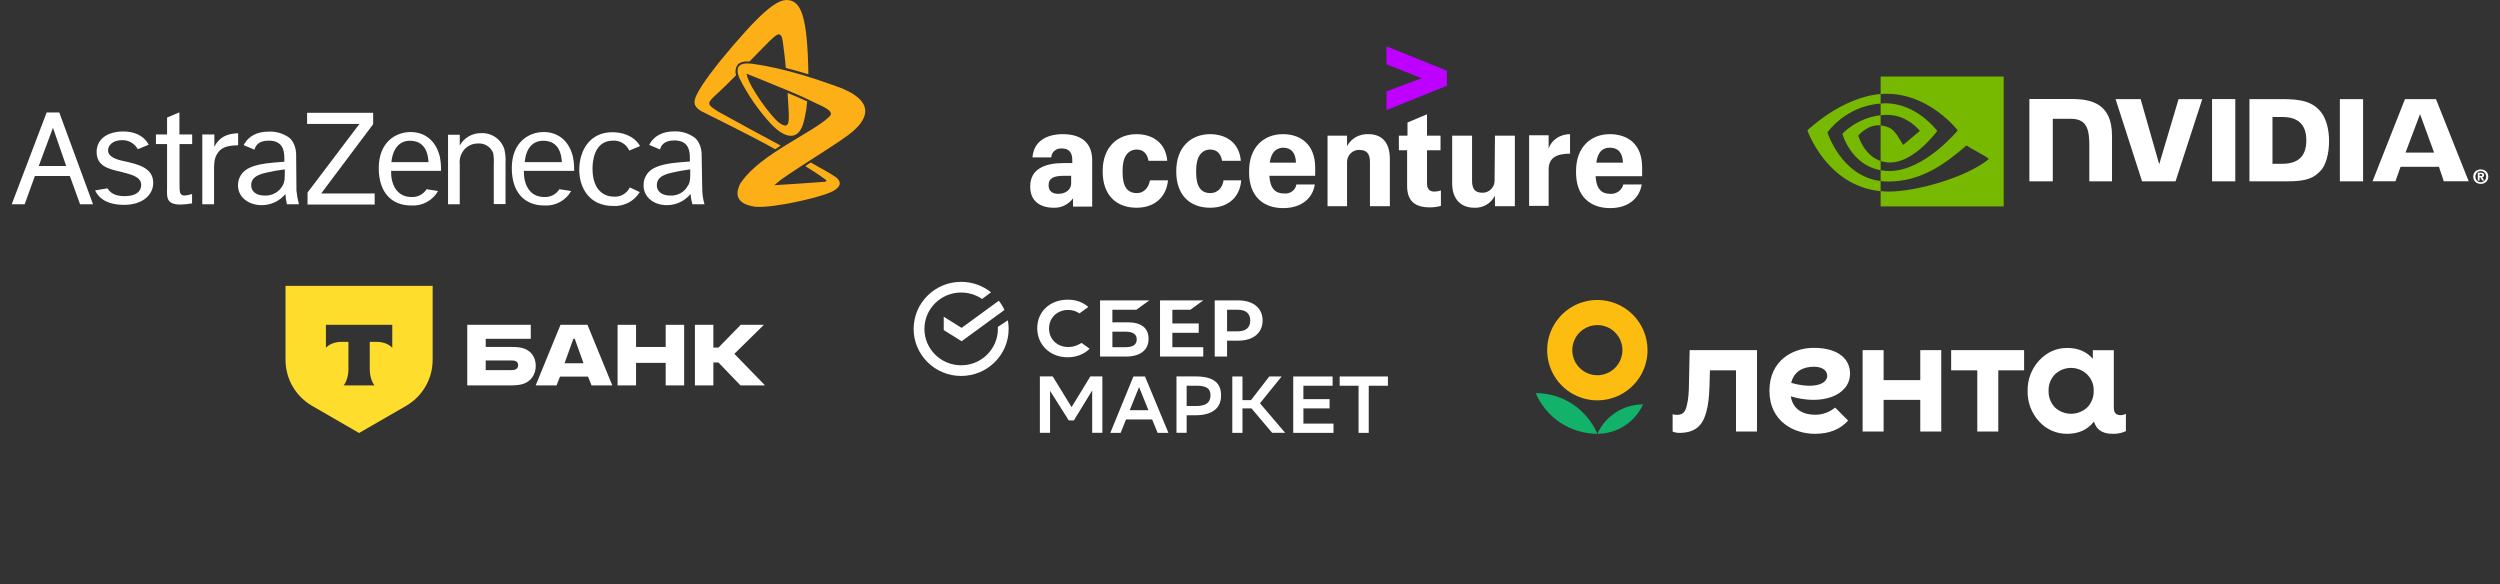 <svg width="1280" height="299" viewBox="0 0 1280 299" fill="none" xmlns="http://www.w3.org/2000/svg">
<rect x="0" y="0" width="1280" height="299" fill="#333333" stroke="none"/>
<path d="M19.883 84.857L27.118 65.434L33.898 85.009H19.883V84.857ZM41.001 104.584H47.629L30.347 57.574H23.89L6 104.584H12.628L17.87 90.098H35.759L41.001 104.584ZM72.28 94.578C72.28 98.376 69.203 100.426 63.81 100.426C59.499 100.426 56.726 99.192 55.017 96.42L48.693 97.502C51.161 102.591 56.289 104.888 63.506 104.888C73.362 104.888 78.452 99.496 78.452 93.648C78.452 86.243 71.52 84.25 63.658 82.541C59.859 81.782 55.321 80.396 55.321 76.997C55.321 74.529 57.638 71.757 62.423 71.757C64.076 71.704 65.712 72.109 67.149 72.927C68.587 73.744 69.771 74.942 70.571 76.39L76.135 74.092C73.514 69.156 68.425 67.314 63.183 67.314C54.865 67.314 49.471 71.32 49.471 77.794C49.471 85.18 55.795 86.566 61.949 87.971C67.19 89.281 72.28 90.553 72.28 94.578ZM91.708 57.574L85.536 60.194V68.833H79.838V73.769H85.536V96.724C85.384 101.356 85.384 104.736 92.487 104.736C94.448 104.675 96.403 104.472 98.336 104.128V99.344C97.099 99.73 95.827 99.991 94.538 100.122C91.917 100.122 91.917 98.224 91.917 94.104V73.769H98.393V68.833H91.86V57.574H91.708ZM103.578 68.833V104.584H109.598V88.104C109.598 85.009 109.446 81.478 111.136 78.858C113.035 75.611 115.903 74.529 121.923 74.377V68.225C119.454 68.377 113.13 68.377 109.75 75.156V68.833H103.578ZM157.228 57.574V63.441H184.044L157.456 98.585V104.736H191.83V99.04H164.464L191.052 63.593V57.745H157.228V57.574ZM229.395 68.833V104.584H235.397V84.25C235.219 82.804 235.361 81.337 235.814 79.952C236.267 78.567 237.019 77.299 238.017 76.238C238.9 75.339 239.956 74.63 241.122 74.154C242.287 73.677 243.538 73.443 244.797 73.466C246.44 73.353 248.075 73.769 249.463 74.654C250.851 75.539 251.918 76.846 252.508 78.383C252.84 80.32 252.942 82.289 252.812 84.25V104.47H258.832V83.585C258.981 81.157 258.777 78.721 258.224 76.352C257.431 73.897 255.856 71.769 253.741 70.291C251.626 68.814 249.085 68.068 246.506 68.168C244.253 68.104 242.025 68.659 240.066 69.774C238.107 70.889 236.492 72.521 235.397 74.491V68.985H229.395V68.833ZM322.453 95.964C321.714 97.501 320.523 98.775 319.04 99.616C317.557 100.457 315.852 100.826 314.154 100.673C310.146 100.673 303.367 98.205 303.367 86.338C303.367 83.111 303.974 72.004 313.85 72.004C315.59 71.9 317.321 72.332 318.808 73.242C320.296 74.152 321.468 75.495 322.168 77.092L327.714 74.776C324.333 69.08 318.009 67.694 313.546 67.694C302.151 67.694 296.587 76.788 296.587 86.965C296.587 95.737 301.353 105.457 314.002 105.457C316.692 105.604 319.372 105.021 321.759 103.771C324.145 102.522 326.15 100.651 327.562 98.357L322.453 95.964ZM200.395 83.016H219.387C218.931 73.523 213.538 72.061 209.891 72.061C204.707 72.061 201.155 75.763 200.395 83.016ZM224.287 97.806C222.924 100.204 220.913 102.17 218.485 103.48C216.057 104.789 213.309 105.389 210.556 105.211C200.073 105.211 193.919 98.11 193.919 86.091C193.919 72.687 202.693 67.599 210.252 67.599C216.88 67.599 223.052 71.396 225.198 80.244C225.658 82.627 225.868 85.051 225.825 87.478H200.244C200.073 93.496 202.542 101.034 211.031 100.882C212.502 100.901 213.954 100.543 215.247 99.842C216.54 99.141 217.632 98.119 218.418 96.876L224.287 97.806ZM268.669 83.016H287.661C287.205 73.523 281.792 72.061 278.165 72.061C272.847 72.061 269.296 75.763 268.669 83.016ZM292.428 97.806C291.065 100.204 289.054 102.17 286.626 103.48C284.198 104.789 281.45 105.389 278.697 105.211C268.214 105.211 262.041 98.11 262.041 86.091C262.041 72.687 270.834 67.599 278.393 67.599C285.021 67.599 291.193 71.396 293.339 80.244C293.799 82.627 294.009 85.051 293.966 87.478H268.214C268.062 93.496 270.531 101.034 279.001 100.882C280.475 100.903 281.93 100.546 283.227 99.844C284.523 99.143 285.618 98.121 286.407 96.876L292.428 97.806ZM360.796 104.584H354.491C354.025 102.868 353.707 101.115 353.542 99.344C352.08 101.118 350.244 102.548 348.167 103.533C346.089 104.517 343.82 105.032 341.52 105.04C334.588 105.04 329.499 100.863 329.499 94.863C329.457 92.952 329.993 91.073 331.037 89.471C333.031 86.376 336.886 84.079 347.521 83.149L353.219 82.693V81.763C353.219 78.06 353.219 71.89 345.205 71.89C340.267 71.89 338.425 74.358 337.95 76.522L332.404 74.206C332.556 74.054 332.556 73.751 332.708 73.599C334.873 69.801 339.032 67.276 345.053 67.276C348.753 67.115 352.404 68.175 355.441 70.295C359.448 73.39 359.239 79.237 359.239 79.237L359.562 97.578C359.66 99.951 360.042 102.303 360.702 104.584H360.796ZM352.478 94.73C353.409 92.718 353.409 91.958 353.409 86.718C350.247 87.109 347.108 87.673 344.008 88.408C337.38 89.794 336.298 92.414 336.298 94.882C336.298 97.806 338.615 100.122 343.078 100.122C344.988 100.246 346.893 99.8 348.55 98.84C350.207 97.88 351.541 96.449 352.383 94.73H352.478ZM153.069 104.584H146.897C146.499 102.861 146.238 101.109 146.118 99.344C144.656 101.118 142.821 102.548 140.743 103.533C138.665 104.517 136.396 105.032 134.097 105.04C127.165 105.059 121.847 100.882 121.847 94.977C121.805 93.066 122.341 91.186 123.386 89.585C125.399 86.49 129.254 84.193 139.889 83.263L145.586 82.807V81.877C145.586 78.174 145.586 72.004 137.572 72.004C132.482 72.004 130.792 74.472 130.317 76.636L124.772 74.32C124.924 74.168 124.924 73.864 125.076 73.713C127.241 69.915 131.4 67.39 137.42 67.39C141.114 67.195 144.769 68.216 147.827 70.295C151.835 73.39 151.626 79.237 151.626 79.237L151.778 97.578C152.014 99.945 152.446 102.288 153.069 104.584ZM144.884 94.73C145.814 92.718 145.814 91.958 145.814 86.718C142.62 87.105 139.45 87.669 136.319 88.408C129.691 89.794 128.608 92.414 128.608 94.882C128.608 97.806 130.925 100.122 135.388 100.122C137.324 100.244 139.253 99.799 140.94 98.842C142.627 97.884 143.997 96.455 144.884 94.73Z" fill="white"/>
<path d="M399.709 74.529L396.936 76.428C386.149 70.296 363.037 58.904 361.024 57.898C359.01 56.891 355.155 55.277 355.63 51.727C356.238 46.791 365.126 35.855 368.715 31.222C388.77 6.882 397.696 -0.675 403.564 0.046C409.888 0.806 413.421 7.432 413.895 38.019C410.338 36.93 406.482 35.848 402.33 34.772C402.026 30.311 401.095 23.684 400.791 21.368C400.488 18.748 399.861 17.818 398.892 17.571C397.658 17.419 394.733 20.191 392.112 22.963C390.878 24.197 387.497 27.596 383.794 31.45C380.718 31.298 378.553 31.905 377.47 33.443C377.002 34.195 376.704 35.04 376.599 35.92C376.494 36.799 376.584 37.691 376.862 38.532L371.925 43.468C367.765 47.626 363.283 51.062 363.132 52.714C362.98 54.1 365.031 55.486 368.069 57.328C375.191 61.277 393.233 71.15 399.709 74.529ZM427.759 44.019C420.675 41.55 403.26 35.076 384.915 32.627C378.591 31.867 376.122 34.032 378.591 40.032C382.846 48.568 388.294 56.457 394.771 63.46C401.722 70.865 409.262 72.954 411.73 61.448C411.882 60.992 411.882 60.688 412.034 60.214C412.645 57.475 413.057 54.696 413.269 51.898C410.192 50.512 406.641 48.974 403.26 47.588C403.412 50.208 403.716 54.822 403.868 58.22V59.454C404.02 65.15 402.178 65.15 398.93 62.834C395.246 60.214 383.737 44.968 382.294 38.152C382.294 37.677 382.446 37.677 382.598 37.829C382.75 37.981 382.75 37.829 382.902 38C385.522 39.063 394.163 42.462 402.937 46.164C406.489 47.702 410.04 49.088 413.117 50.626C416.193 52.164 418.985 53.398 421.131 54.423C424.929 56.436 426.373 57.822 424.834 59.511C416.972 67.523 389.226 78.934 379.673 93.098L379.521 93.269C379.369 93.421 379.369 93.573 379.198 93.725C379.198 93.765 379.182 93.803 379.154 93.832C379.125 93.86 379.087 93.876 379.046 93.876C378.378 95.185 377.91 96.587 377.66 98.034C377.204 101.129 378.894 103.901 383.357 105.135C384.562 105.493 385.794 105.747 387.042 105.895H387.82C396.29 106.369 418.491 101.433 425.119 98.509C432.07 95.414 430.057 92.338 428.063 90.801C426.506 89.567 418.814 85.257 415.111 83.206C414.125 83.745 413.196 84.38 412.338 85.105C418.643 88.902 421.264 90.972 422.821 92.054C423.429 92.509 423.125 92.965 422.195 93.117H421.587C415.567 93.592 404.001 94.351 398.607 94.674C397.848 94.674 396.917 94.826 396.461 94.826C397.848 93.592 399.234 92.509 399.994 91.902C411.559 83.719 430.836 72.327 436.533 67.391C440.901 63.593 452.296 52.505 427.759 44.019Z" fill="#FCAF17"/>
<path d="M709.875 32.938L727.941 40.05L709.875 46.775V56.384L740.819 43.892V36.204L709.875 23.711V32.938Z" fill="#BD00FF"/>
<path d="M673.167 94.444C672.206 101.363 666.442 106.552 657.022 106.552C646.643 106.552 639.538 100.401 639.538 88.293V87.524C639.538 75.416 647.034 68.689 656.836 68.689C665.869 68.689 673.366 73.878 673.366 85.795V90.023H649.911C650.292 96.557 652.987 99.056 657.407 99.056C660.482 99.437 663.37 97.326 663.75 94.444H673.167ZM840.572 94.444C839.418 101.363 833.847 106.552 824.426 106.552C814.048 106.552 806.936 100.401 806.936 88.293V87.524C806.936 75.416 814.433 68.689 824.234 68.689C833.268 68.689 840.763 73.686 840.763 85.602V90.218H816.931C817.311 96.753 820.006 99.251 824.426 99.251C827.501 99.444 830.389 97.521 831.15 94.446L840.572 94.444ZM538.24 80.605H528.634C529.211 72.533 535.553 68.689 544.202 68.689C552.659 68.689 559.001 72.34 559.194 81.566V105.783H549.391V101.555C547.086 104.63 543.428 106.552 539.397 106.359C532.862 106.359 527.48 103.092 527.48 95.788V95.408C527.48 86.375 535.169 83.492 544.586 83.492H549.007V81.758C549.007 78.106 547.277 75.993 543.626 75.993C540.935 75.8 538.436 77.722 538.244 80.413L538.24 80.605ZM753.693 69.458V92.522C753.693 96.75 755.231 98.672 758.884 98.672C762.151 98.864 765.033 96.173 765.227 92.906V91.944L765.419 69.458H775.605V105.59H765.419V100.21C763.305 104.246 759.268 106.553 754.848 106.359C748.313 106.359 743.508 102.323 743.508 93.866V69.458H753.693ZM635.496 92.329C634.919 100.401 629.346 106.359 619.544 106.359C609.549 106.359 602.246 100.21 602.246 87.909V87.528C602.246 75.228 609.933 68.693 619.544 68.693C627.616 68.693 634.535 72.921 635.303 82.339H625.694C625.117 78.879 623.195 76.573 619.731 76.573C615.311 76.573 612.429 80.032 612.429 87.143V88.297C612.429 95.601 614.927 98.868 619.731 98.868C623.191 98.868 625.882 96.369 626.456 92.332L635.496 92.329ZM598.018 92.329C597.249 100.401 591.674 106.359 581.873 106.359C571.879 106.359 564.575 100.21 564.575 87.909V87.528C564.575 75.228 572.263 68.693 581.873 68.693C589.945 68.693 596.864 72.921 597.633 82.339H588.029C587.453 78.879 585.531 76.573 582.066 76.573C577.646 76.573 574.762 80.032 574.762 87.143V88.297C574.762 95.601 577.262 98.868 582.066 98.868C585.526 98.868 588.029 96.369 588.79 92.332L598.018 92.329ZM730.631 69.458H737.551V76.953H730.631V94.059C730.631 96.75 731.977 98.095 734.284 98.095C735.46 98.091 736.628 97.897 737.742 97.519V105.399C735.821 105.975 733.899 106.168 731.977 106.168C724.097 106.168 720.445 102.516 720.445 95.212V76.953H716.219V69.458H720.64V62.734L730.631 58.5V69.458ZM689.693 69.458V74.84C691.808 70.803 696.036 68.496 700.648 68.689C707.183 68.689 711.604 72.533 711.604 81.376V105.59H701.417V82.911C701.417 78.684 699.687 76.762 696.036 76.762C692.768 76.569 689.885 79.26 689.693 82.527V105.59H679.699V69.458H689.693ZM792.904 69.265V75.989C794.44 71.568 798.867 68.685 803.859 68.685V78.68C796.94 78.68 792.904 80.794 792.904 86.751V105.399H782.909V69.265H792.904ZM548.425 90.023H544.395C539.397 90.023 536.898 91.368 536.898 94.635V95.016C536.898 97.515 538.436 99.244 541.895 99.244C545.355 99.244 548.62 97.322 548.431 93.478L548.425 90.023ZM830.956 83.299C830.763 77.919 828.265 75.612 824.232 75.612C820.964 75.612 818.081 77.341 817.312 83.299H830.956ZM663.552 83.299C663.36 77.919 660.861 75.612 656.828 75.612C653.753 75.804 650.865 77.534 650.104 83.299H663.552Z" fill="white"/>
<path d="M1269.53 90.08V89.119H1270.14C1270.49 89.119 1270.95 89.146 1270.95 89.555C1270.95 89.999 1270.68 90.08 1270.3 90.08H1269.53ZM1269.53 90.755H1269.95L1270.88 92.433H1271.92L1270.88 90.685C1271.42 90.647 1271.88 90.384 1271.88 89.647C1271.88 88.733 1271.26 88.44 1270.18 88.44H1268.64V92.433H1269.53V90.755ZM1274 90.442C1274 88.096 1272.19 86.734 1270.14 86.734C1268.1 86.734 1266.29 88.096 1266.29 90.442C1266.29 92.788 1268.1 94.154 1270.14 94.154C1272.19 94.154 1274 92.788 1274 90.442ZM1272.92 90.442C1272.92 92.151 1271.65 93.297 1270.14 93.297V93.286C1268.64 93.297 1267.4 92.151 1267.4 90.442C1267.4 88.733 1268.64 87.591 1270.14 87.591C1271.65 87.591 1272.92 88.733 1272.92 90.442Z" fill="white"/>
<path d="M1132.57 50.738L1132.58 92.84H1144.47V50.738H1132.57ZM1039.04 50.68V92.84H1051.03V60.827L1060.33 60.831C1063.4 60.831 1065.6 61.599 1067.08 63.181C1068.96 65.183 1069.73 68.417 1069.73 74.328V92.84H1081.35V69.547C1081.35 52.921 1070.75 50.68 1060.39 50.68H1039.04ZM1151.72 50.741V92.84H1171C1181.28 92.84 1184.63 91.131 1188.26 87.299C1190.82 84.61 1192.48 78.707 1192.48 72.252C1192.48 66.337 1191.08 61.055 1188.63 57.767C1184.23 51.887 1177.88 50.741 1168.41 50.741H1151.72ZM1163.51 59.905H1168.63C1176.04 59.905 1180.84 63.239 1180.84 71.878C1180.84 80.524 1176.04 83.854 1168.63 83.854H1163.51V59.905ZM1115.43 50.741L1105.51 84.105L1096 50.741H1083.16L1096.74 92.84H1113.88L1127.57 50.741H1115.43ZM1198.01 92.84H1209.9V50.741H1198.01V92.84ZM1231.34 50.753L1214.74 92.825H1226.47L1229.09 85.39H1248.73L1251.23 92.825H1263.97L1247.22 50.753H1231.34ZM1239.06 58.431L1246.26 78.14H1231.63L1239.06 58.431Z" fill="white"/>
<path d="M962.885 59.01V53.003C963.467 52.961 964.056 52.929 964.656 52.911C981.084 52.395 991.86 67.028 991.86 67.028C991.86 67.028 980.221 83.195 967.74 83.195C965.944 83.195 964.333 82.904 962.885 82.418V64.205C969.28 64.977 970.565 67.802 974.41 74.211L982.961 67C982.961 67 976.72 58.813 966.198 58.813C965.052 58.813 963.957 58.894 962.885 59.01ZM962.885 39.168V48.141C963.474 48.093 964.065 48.056 964.656 48.035C987.502 47.265 1002.38 66.769 1002.38 66.769C1002.38 66.769 985.289 87.557 967.479 87.557C965.848 87.557 964.319 87.406 962.885 87.152V92.699C964.111 92.855 965.385 92.946 966.711 92.946C983.284 92.946 995.27 84.482 1006.88 74.465C1008.8 76.007 1016.68 79.753 1018.3 81.396C1007.26 90.634 981.545 98.081 966.966 98.081C965.561 98.081 964.209 97.996 962.885 97.868V105.663H1025.88V39.168H962.885ZM962.885 82.418V87.152C947.554 84.421 943.299 68.485 943.299 68.485C943.299 68.485 950.661 60.33 962.885 59.01V64.205C962.873 64.205 962.869 64.202 962.86 64.202C956.446 63.432 951.433 69.424 951.433 69.424C951.433 69.424 954.242 79.515 962.885 82.418ZM935.658 67.795C935.658 67.795 944.743 54.389 962.885 53.003V48.141C942.79 49.751 925.391 66.769 925.391 66.769C925.391 66.769 935.245 95.26 962.885 97.868V92.699C942.603 90.146 935.658 67.795 935.658 67.795Z" fill="#77B900"/>
<path d="M268.431 178.49C266.737 177.838 264.521 177.643 262.111 177.643H248.687V173.472H271.754V166.305H239.238V197.322H261.263C264.326 197.322 266.606 197.061 268.301 196.409C271.885 195.041 274.296 191.718 274.296 187.352C274.296 182.921 272.015 179.858 268.431 178.49ZM263.739 189.242C263.218 189.437 262.501 189.502 261.589 189.502H248.687V184.55H261.589C262.632 184.55 263.478 184.616 264.13 184.941C264.912 185.332 265.303 186.049 265.303 186.961C265.303 187.873 264.847 188.851 263.739 189.242Z" fill="white"/>
<path d="M300.787 166.305H286.972L274.266 197.322H284.952L286.712 192.826H301.047L302.872 197.322H313.494L300.787 166.305ZM289.057 185.983L293.554 173.472H294.27L298.767 185.983H289.057Z" fill="white"/>
<path d="M325.655 185.788V197.322H316.207V166.305H325.655V177.643H340.838V166.305H350.287V197.322H340.838V185.788H325.655Z" fill="white"/>
<path d="M365.242 185.593V197.322H355.793V166.305H365.242V177.969H367.848L379.252 166.305H391.111L375.993 181.162L391.697 197.322H379.121L367.848 185.593H365.242Z" fill="white"/>
<path d="M221.515 184.247C221.515 193.959 216.333 202.934 207.923 207.79L183.851 221.69L159.778 207.79C151.368 202.934 146.188 193.959 146.188 184.247V146.363H221.515V184.247ZM166.863 178.087C168.475 176.268 171.405 175.036 174.754 175.036H178.394V188.733C178.394 192.378 177.404 195.568 175.935 197.322H191.768C190.302 195.566 189.313 192.38 189.313 188.74V175.036H192.954C196.303 175.036 199.232 176.268 200.844 178.087V166.305H166.863V178.087Z" fill="#FFDD2D"/>
<path d="M786.297 201.266C788.93 207.451 793.324 212.725 798.932 216.432C804.54 220.138 811.114 222.114 817.837 222.113C815.203 215.928 810.808 210.655 805.201 206.948C799.593 203.241 793.019 201.265 786.297 201.266Z" fill="#12B26A"/>
<path d="M817.836 222.111C822.773 222.112 827.605 220.692 831.756 218.019C835.906 215.346 839.199 211.534 841.24 207.039C836.304 207.04 831.472 208.461 827.322 211.134C823.172 213.806 819.879 217.617 817.836 222.111Z" fill="#12B26A"/>
<path d="M817.841 153.586C821.215 153.586 824.557 154.251 827.675 155.542C830.792 156.833 833.625 158.726 836.011 161.112C838.397 163.498 840.29 166.331 841.581 169.448C842.872 172.566 843.537 175.908 843.537 179.282C843.537 184.364 842.03 189.333 839.206 193.559C836.383 197.784 832.37 201.078 827.675 203.022C822.98 204.967 817.813 205.477 812.828 204.485C807.844 203.494 803.265 201.046 799.671 197.452C796.077 193.858 793.629 189.28 792.638 184.295C791.646 179.31 792.156 174.143 794.101 169.448C796.045 164.753 799.339 160.74 803.564 157.917C807.79 155.093 812.759 153.586 817.841 153.586ZM817.84 166.435C815.299 166.435 812.815 167.188 810.702 168.6C808.589 170.011 806.942 172.019 805.97 174.366C804.997 176.714 804.743 179.297 805.238 181.789C805.734 184.281 806.958 186.571 808.755 188.368C810.552 190.165 812.841 191.388 815.333 191.884C817.825 192.38 820.409 192.126 822.757 191.153C825.104 190.181 827.111 188.534 828.522 186.421C829.934 184.308 830.688 181.824 830.688 179.283C830.688 175.876 829.334 172.607 826.925 170.197C824.515 167.788 821.247 166.435 817.84 166.435Z" fill="#FDBD10"/>
<path d="M983.18 179.282H993.926V220.953H983.18V204.72H964.405V220.953H953.659V179.282H964.405V194.642H983.18V179.282ZM998.988 189.618H1012.37V220.953H1023.12V189.618H1036.34V179.282H998.988V189.618ZM1088.46 211.884V220.74C1086.32 221.723 1083.98 222.193 1081.63 222.114C1076.05 222.114 1073.24 219.685 1072.11 215.77L1071.93 216.035C1068.68 220.118 1064.19 222.106 1058.35 222.106C1055.66 222.136 1052.99 221.59 1050.52 220.505C1048.05 219.42 1045.85 217.821 1044.05 215.815C1040.12 211.555 1038 205.936 1038.14 200.144C1038.01 194.379 1040.13 188.789 1044.05 184.563C1048.05 180.314 1052.8 178.151 1058.39 178.151C1063.97 178.151 1068.32 179.98 1071.53 183.714V179.312H1082.27V208.757C1082.27 211.277 1083.42 212.552 1085.7 212.552C1086.66 212.581 1087.61 212.342 1088.45 211.861M1071.97 200.113C1072.03 198.554 1071.76 197 1071.18 195.55C1070.6 194.101 1069.72 192.789 1068.61 191.697C1066.39 189.559 1063.44 188.364 1060.36 188.364C1057.28 188.364 1054.32 189.559 1052.1 191.697C1051.03 192.809 1050.18 194.129 1049.63 195.575C1049.07 197.022 1048.82 198.565 1048.88 200.113C1048.83 201.676 1049.09 203.233 1049.65 204.693C1050.21 206.154 1051.05 207.489 1052.13 208.621C1054.37 210.701 1057.32 211.857 1060.38 211.857C1063.44 211.857 1066.39 210.701 1068.63 208.621C1069.74 207.505 1070.6 206.174 1071.18 204.711C1071.75 203.248 1072.02 201.684 1071.96 200.113M865.103 179.282L864.784 194.938C864.708 201.274 864.48 204.409 863.562 207.991C862.72 211.429 861.118 212.4 858.599 212.4C857.848 212.427 857.099 212.324 856.383 212.096V220.953C857.661 221.488 859.045 221.722 860.428 221.636C868.017 221.408 871.652 217.841 873.488 211.429C874.779 206.875 875.006 203.339 875.241 198.072L875.484 189.618H888.833V220.953H899.579V179.282H865.103ZM916.875 202.914C918.028 210.025 923.667 212.354 929.389 212.354C933.117 212.359 936.729 211.057 939.596 208.674L946.229 215.337C942.268 219.723 936.758 222.114 929.222 222.114C918.673 222.114 905.954 215.891 905.954 200.106C905.954 184.321 918.203 178.098 928.607 178.098C941.767 178.098 947.216 184.275 947.216 191.211C947.216 202.542 932.797 207.778 916.86 202.906M935.529 192.441C935.529 189.208 932.334 187.766 928.752 187.766C923.28 187.766 918.537 190.043 917.095 196.015C928.243 199.241 935.529 196.835 935.529 192.441Z" fill="white"/>
<path d="M559.2 199.908L549.827 215.253H547.207L537.627 200.115V221.608H532.418V192.73H538.995L548.656 208.449L558.246 192.73H564.409V221.608H559.2V199.908ZM586.235 192.736L598.228 221.613H592.691L589.895 214.763H576.524L573.773 221.613H568.488L580.314 192.736H586.23H586.235ZM578.411 210.023H587.992L583.197 198.182L578.411 210.023ZM607.566 212.618V221.608H602.357V192.73H612.064C621.27 192.73 625.187 195.986 625.187 202.508C625.187 209.029 620.599 212.613 612.064 212.613H607.566V212.618ZM607.566 197.48V207.873H612.437C617.273 207.873 619.771 206.303 619.771 202.386C619.771 198.838 617.606 197.48 612.523 197.48H607.561H607.566ZM636.146 221.613H630.937V192.736H636.146V204.865H640.517L649.89 192.736H656.225L645.1 206.47L658.017 221.608H651.349L640.774 209.11H636.146V221.608V221.613ZM680.756 209.115H667.345V216.873H682.755V221.613H662.136V192.736H682.291V197.48H667.335V204.37H680.751V209.115H680.756ZM710.628 197.48H700.795V221.613H695.586V197.48H685.915V192.736H710.618V197.48H710.623H710.628Z" fill="white"/>
<path d="M609.452 158.597L616.065 153.812H593.931V182.558H616.065V177.773H600.246V170.409H613.743V165.629H600.246V158.602L609.452 158.592V158.597ZM577.224 165.018H569.541V158.597H581.807L588.419 153.812H563.227V182.558H576.411C583.811 182.558 588.056 179.267 588.056 173.528C588.056 167.789 584.215 165.018 577.229 165.018H577.224ZM576.133 177.768H569.546V169.808H576.133C580.141 169.808 582.004 171.14 582.004 173.79C582.014 176.496 580.03 177.768 576.133 177.768ZM633.989 153.812H621.94V182.558H628.255V174.411H633.989C641.676 174.411 646.451 170.444 646.451 164.094C646.451 157.744 641.676 153.807 633.989 153.807V153.812ZM633.852 169.631H628.255V158.597H633.852C637.901 158.597 640.127 160.561 640.127 164.114C640.127 167.668 637.901 169.631 633.852 169.631ZM552.385 176.329C550.764 177.208 548.882 177.672 546.933 177.672C541.24 177.672 537.111 173.679 537.111 168.188C537.111 162.696 541.24 158.693 546.933 158.693C549.089 158.693 551.022 159.294 552.682 160.455L557.21 157.184L556.912 156.921C554.262 154.64 550.734 153.434 546.691 153.434C542.31 153.434 538.322 154.887 535.49 157.522C532.628 160.172 531.059 163.902 531.059 168.021C531.059 172.14 532.628 175.946 535.475 178.677C538.327 181.422 542.305 182.932 546.656 182.932C551.007 182.932 555.181 181.367 557.871 178.53L553.783 175.577L552.385 176.329Z" fill="white"/>
<path fill-rule="evenodd" clip-rule="evenodd" d="M511.396 153.964C512.531 155.421 513.502 157.007 514.28 158.7L492.357 174.71L483.191 169.016V162.179L492.357 167.866L511.396 153.964ZM510.918 168.395C510.918 178.682 502.494 187.027 492.107 187.027C481.72 187.027 473.303 178.69 473.303 168.395C473.303 158.1 481.72 149.77 492.107 149.77C496.09 149.77 499.781 150.999 502.822 153.085L507.412 149.67C503.236 146.312 497.911 144.305 492.107 144.305C478.679 144.305 467.785 155.092 467.785 168.395C467.785 181.697 478.679 192.492 492.107 192.492C505.535 192.492 516.429 181.704 516.429 168.395C516.429 166.895 516.293 165.423 516.022 163.994L510.882 167.388C510.903 167.723 510.91 168.059 510.91 168.395H510.918Z" fill="white"/>
</svg>
